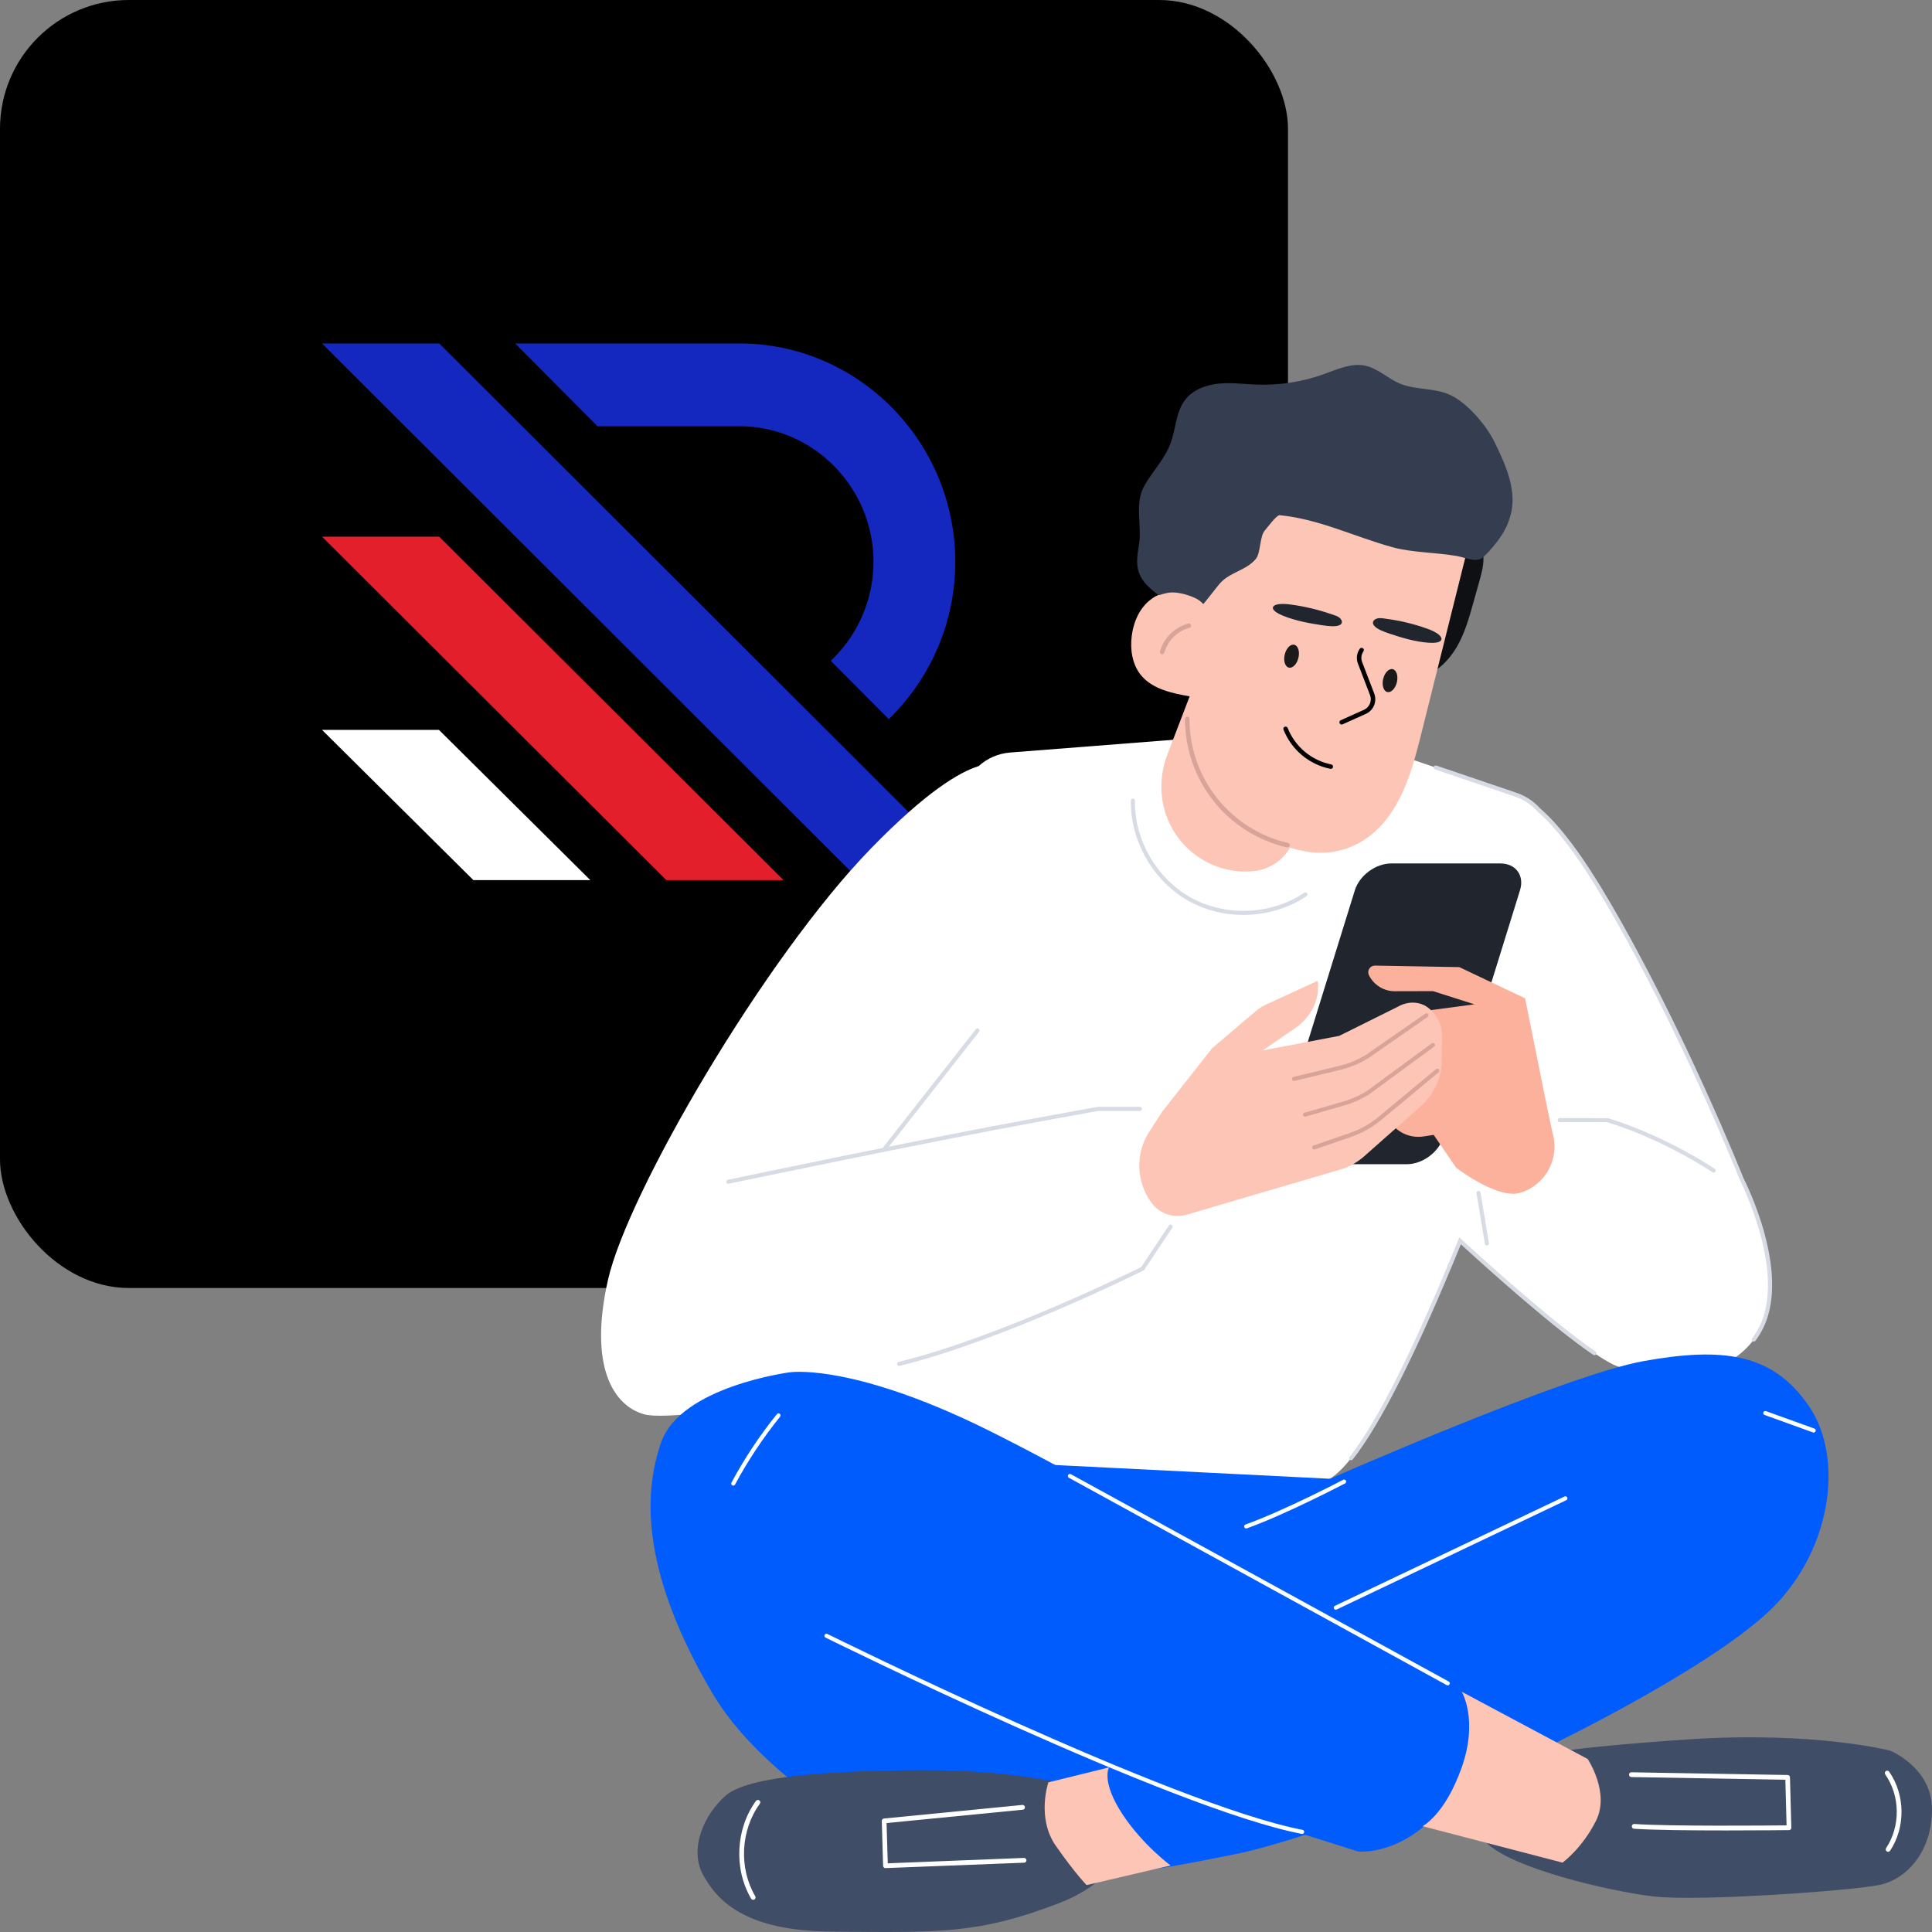 
<svg width="180px" height="180px" viewBox="0 0 180 180" version="1.1" xmlns="http://www.w3.org/2000/svg" xmlns:xlink="http://www.w3.org/1999/xlink">
    <rect x="0" y="0" width="180" height="180" fill="#808080" stroke="none"/>
    <g id="Page-1" stroke="none" stroke-width="1" fill="none" fill-rule="evenodd">
        <g id="demo-image" transform="translate(0, 0)">
            <rect id="Rectangle" fill="#000000" fill-rule="nonzero" x="0" y="0" width="120" height="120" rx="12"></rect>
            <g id="REN_LOGO" transform="translate(30, 32)">
                <path d="M59,20.342 C59,25.94 56.739,31.024 53.1,34.712 C53.004,34.809 52.904,34.906 52.804,35 L47.4,29.565 C47.508,29.465 47.61,29.363 47.714,29.258 C49.975,26.969 51.381,23.812 51.381,20.342 C51.381,16.872 49.975,13.715 47.714,11.425 C45.453,9.136 42.331,7.713 38.907,7.713 L25.669,7.713 L18,0 L38.907,0 C44.436,0 49.459,2.289 53.1,5.973 C56.739,9.656 59,14.745 59,20.342" id="Fill-1" fill="#1428BF"></path>
                <polygon id="Fill-2" fill="#1428BF" points="61 50 50.073 50 0 0 10.926 0"></polygon>
                <polygon id="Fill-3" fill="#E31F2C" points="10.917 18 43 50 32.083 50 0 18"></polygon>
                <polygon id="Fill-4" fill="#FFFFFF" points="10.895 36 25 50 14.105 50 0 36"></polygon>
            </g>
            <path d="M60.034,131.773 C61.7,132.227 68.46,131.45 75.826,129.8 C78.924,133.405 86.204,138.918 101.902,139.318 C125.372,139.916 123.813,137.824 123.813,137.824 C127.038,135.993 131.759,126.101 136.031,115.61 C139.167,118.49 147.819,126.276 150.786,127.334 C154.436,128.643 161.479,128.901 164.086,123.681 C166.693,118.461 162.261,109.842 162.261,109.842 C162.261,109.842 156.783,96.006 149.742,83.999 C146.966,79.266 144.877,76.758 143.367,75.463 C142.774,74.794 142.013,74.297 141.163,74.023 L122.996,67.855 L94.111,70.111 C93.02,70.196 91.988,70.641 91.177,71.377 C89.374,71.933 86.273,73.781 81.157,79.037 C71.247,89.221 58.468,111.148 56.644,119.243 C54.819,127.337 57.166,130.987 60.034,131.773 Z" id="Path" fill="#FFFFFF" fill-rule="nonzero"></path>
            <path d="M125.881,136.049 C125.839,136.049 125.797,136.034 125.764,136.007 C125.744,135.992 125.728,135.973 125.716,135.951 C125.703,135.929 125.696,135.905 125.693,135.88 C125.69,135.856 125.692,135.831 125.699,135.807 C125.706,135.783 125.717,135.76 125.733,135.741 C128.323,132.473 131.729,125.672 135.859,115.535 L135.96,115.282 L136.161,115.467 C138.643,117.746 144.829,123.321 148.655,125.914 C148.676,125.928 148.694,125.946 148.707,125.967 C148.721,125.988 148.73,126.011 148.735,126.036 C148.74,126.061 148.74,126.086 148.735,126.11 C148.73,126.135 148.72,126.158 148.706,126.179 C148.692,126.199 148.674,126.217 148.653,126.231 C148.632,126.245 148.609,126.254 148.584,126.259 C148.56,126.264 148.535,126.263 148.51,126.258 C148.486,126.253 148.463,126.244 148.442,126.23 C144.694,123.692 138.713,118.319 136.106,115.931 C132.009,125.965 128.619,132.709 126.028,135.977 C126.01,135.999 125.988,136.017 125.963,136.029 C125.937,136.042 125.91,136.048 125.881,136.049 Z" id="Path" fill="#D6DBE4" fill-rule="nonzero"></path>
            <path d="M163.404,124.99 C163.364,124.99 163.324,124.977 163.291,124.953 C163.251,124.923 163.224,124.878 163.216,124.828 C163.209,124.778 163.221,124.728 163.251,124.687 C163.506,124.343 163.729,123.977 163.92,123.594 C166.455,118.517 162.141,110.012 162.097,109.927 C162.034,109.771 156.535,95.949 149.582,84.092 C147.194,80.016 145.063,77.161 143.246,75.605 L143.226,75.587 C142.656,74.943 141.924,74.465 141.106,74.201 L133.695,71.684 C133.649,71.667 133.611,71.632 133.589,71.587 C133.568,71.543 133.564,71.491 133.58,71.444 C133.596,71.397 133.63,71.358 133.674,71.335 C133.718,71.313 133.77,71.308 133.817,71.323 L141.225,73.841 C142.102,74.124 142.888,74.637 143.502,75.326 C145.347,76.91 147.501,79.795 149.907,83.9 C156.874,95.781 162.384,109.632 162.439,109.771 C162.614,110.109 166.877,118.517 164.257,123.767 C164.056,124.17 163.82,124.555 163.553,124.918 C163.535,124.94 163.512,124.958 163.487,124.971 C163.461,124.983 163.433,124.99 163.404,124.99 Z" id="Path" fill="#D6DBE4" fill-rule="nonzero"></path>
            <path d="M141.922,163.62 C142.705,163.62 145.573,162.837 157.311,162.054 C169.049,161.272 176.088,163.099 176.088,163.099 C176.088,163.099 180,164.664 180,168.581 C180,172.498 177.653,175.108 175.045,175.629 C172.437,176.151 158.094,177.196 153.923,176.673 C149.752,176.151 140.883,174.064 138.534,171.713 C136.184,169.363 141.922,163.62 141.922,163.62 Z" id="Path" fill="#404D66" fill-rule="nonzero"></path>
            <path d="M131.089,108.465 L120.918,108.465 C119.478,108.465 118.658,107.345 119.086,105.963 L126.228,82.946 C126.657,81.564 128.172,80.445 129.612,80.445 L139.783,80.445 C141.223,80.445 142.043,81.564 141.615,82.946 L134.473,105.963 C134.045,107.345 132.529,108.465 131.089,108.465 Z" id="Path" fill="#20252E" fill-rule="nonzero"></path>
            <path d="M92.633,136.208 L123.926,137.774 C123.926,137.774 145.832,128.115 153.134,126.809 C160.436,125.503 165.13,126.027 168.523,130.987 C171.915,135.947 170.609,144.823 164.611,150.306 C158.613,155.788 144.53,162.576 144.53,162.576 C144.53,162.576 122.884,171.19 115.06,172.757 C107.235,174.324 106.192,174.324 106.192,174.324 C106.192,174.324 103.585,175.368 102.541,162.836 C101.497,150.305 97.326,154.479 97.326,154.479 C97.326,154.479 92.633,135.425 92.633,136.208 Z" id="Path" fill="#005CFC" fill-rule="nonzero"></path>
            <path d="M88.982,174.846 C88.982,174.846 72.552,168.323 66.293,157.616 C60.033,146.909 59.773,139.602 61.599,134.381 C63.424,129.16 73.595,127.854 73.595,127.854 C73.595,127.854 78.55,127.071 89.503,132.031 C100.456,136.991 131.747,155.528 131.747,155.528 L137.224,158.921 C137.224,158.921 138.789,162.576 134.876,167.797 C130.964,173.019 126.528,172.497 126.528,172.497 L103.318,165.187 L98.363,167.797 L95.241,174.062 L88.982,174.846 Z" id="Path" fill="#005CFC" fill-rule="nonzero"></path>
            <path d="M100.455,166.511 C100.455,166.511 95.24,164.928 86.374,164.928 C77.507,164.928 69.683,165.455 67.597,167.302 C65.511,169.149 64.207,172.314 65.51,174.688 C66.814,177.063 69.383,179.901 77.506,179.966 C87.437,180.044 91.068,180.229 98.629,177.327 C106.189,174.426 104.627,169.149 104.627,169.149 L100.455,166.511 Z" id="Path" fill="#404D66" fill-rule="nonzero"></path>
            <path d="M103.324,164.664 L97.674,166.057 C97.674,166.057 96.544,169.364 98.37,171.974 C100.195,174.584 101.238,175.629 101.238,175.629 L109.061,173.802 C109.061,173.802 106.509,171.927 104.629,169.102 C102.542,165.97 103.324,164.664 103.324,164.664 Z" id="Path" fill="#FCC5B6" fill-rule="nonzero"></path>
            <path d="M136.186,157.616 L147.922,163.882 C147.922,163.882 150.008,167.014 148.704,169.621 C147.399,172.228 145.575,173.537 145.575,173.537 L132.535,170.142 C132.535,170.142 134.621,169.098 136.186,164.66 C137.751,160.222 136.186,157.616 136.186,157.616 Z" id="Path" fill="#FCC5B6" fill-rule="nonzero"></path>
            <path d="M144.01,102.53 L142.087,93.008 L135.959,90.104 L128.105,89.963 C127.998,89.962 127.894,89.987 127.8,90.037 C127.707,90.088 127.628,90.161 127.571,90.251 C127.515,90.341 127.482,90.444 127.477,90.55 C127.471,90.656 127.493,90.761 127.54,90.857 C127.763,91.307 128.107,91.685 128.534,91.949 C128.96,92.213 129.453,92.352 129.954,92.35 L133.507,92.341 L137.365,93.568 L131.585,94.34 L127.943,96.59 C127.544,96.836 127.253,97.224 127.129,97.676 C127.005,98.128 127.056,98.611 127.273,99.026 L128.151,100.712 L128.461,103.403 L129.802,104.88 C130.153,105.266 130.594,105.56 131.085,105.734 C131.576,105.909 132.103,105.959 132.619,105.881 L133.574,105.736 L135.67,108.797 C137.066,109.84 139.933,111.632 141.605,111.138 C142.173,110.971 142.702,110.692 143.162,110.319 C143.622,109.946 144.004,109.485 144.286,108.964 C144.568,108.443 144.744,107.871 144.804,107.281 C144.864,106.691 144.808,106.096 144.637,105.528 L144.01,102.53 Z" id="Path" fill="#FCB19C" fill-rule="nonzero"></path>
            <path d="M108.281,103.575 L112.925,97.666 L116.992,94.21 C117.285,93.962 117.61,93.754 117.959,93.593 L122.764,91.378 L122.775,91.466 C122.976,93.077 122.166,94.758 120.713,95.759 L117.653,97.864 L124.771,96.51 L130.237,93.792 C131.167,93.256 132.282,93.288 133.053,93.884 C133.473,94.208 133.81,94.627 134.038,95.107 C134.265,95.586 134.375,96.113 134.361,96.643 L134.322,98.937 C134.297,100.481 133.567,102.007 132.329,103.102 L127.082,107.742 C126.496,108.261 125.812,108.656 125.071,108.906 L110.574,113.165 C109.978,113.341 109.342,113.329 108.753,113.131 C108.163,112.933 107.649,112.558 107.28,112.057 C106.577,111.103 106.182,109.956 106.147,108.77 C106.112,107.585 106.439,106.417 107.085,105.422 L108.281,103.575 Z" id="Path" fill="#FCC5B6" fill-rule="nonzero"></path>
            <path d="M120.561,100.708 C120.515,100.707 120.471,100.689 120.437,100.658 C120.403,100.627 120.382,100.585 120.376,100.539 C120.371,100.494 120.382,100.448 120.408,100.41 C120.434,100.372 120.473,100.345 120.518,100.333 L124.709,99.326 C125.625,99.112 126.5,98.75 127.3,98.254 L132.784,94.442 C132.804,94.426 132.827,94.414 132.853,94.407 C132.878,94.401 132.904,94.399 132.93,94.403 C132.955,94.407 132.98,94.416 133.002,94.43 C133.024,94.443 133.043,94.461 133.058,94.483 C133.073,94.504 133.083,94.528 133.088,94.554 C133.093,94.579 133.093,94.606 133.087,94.631 C133.082,94.656 133.072,94.68 133.056,94.701 C133.041,94.723 133.022,94.741 133,94.754 L127.508,98.571 C126.67,99.092 125.753,99.472 124.792,99.696 L120.601,100.703 C120.588,100.706 120.575,100.708 120.561,100.708 Z" id="Path" fill="#D8A398" fill-rule="nonzero"></path>
            <path d="M121.59,104.041 C121.544,104.041 121.499,104.024 121.464,103.994 C121.429,103.964 121.407,103.922 121.4,103.877 C121.394,103.831 121.404,103.785 121.429,103.746 C121.455,103.708 121.493,103.68 121.537,103.667 L125.183,102.62 C125.954,102.394 126.689,102.062 127.368,101.632 L133.397,97.202 C133.417,97.187 133.44,97.176 133.464,97.17 C133.488,97.164 133.513,97.163 133.538,97.167 C133.563,97.17 133.586,97.179 133.608,97.192 C133.629,97.205 133.648,97.222 133.662,97.242 C133.692,97.283 133.704,97.334 133.696,97.384 C133.689,97.433 133.662,97.478 133.621,97.508 L127.581,101.938 C126.869,102.39 126.098,102.74 125.289,102.977 L121.642,104.025 C121.625,104.032 121.608,104.038 121.59,104.041 Z" id="Path" fill="#D8A398" fill-rule="nonzero"></path>
            <path d="M122.434,107.095 C122.389,107.094 122.346,107.078 122.312,107.049 C122.278,107.02 122.256,106.98 122.249,106.936 C122.241,106.892 122.25,106.846 122.272,106.808 C122.295,106.769 122.33,106.74 122.372,106.725 L125.823,105.538 C126.78,105.198 127.669,104.692 128.45,104.043 L133.789,99.612 C133.828,99.582 133.878,99.568 133.927,99.573 C133.976,99.579 134.021,99.603 134.053,99.641 C134.084,99.679 134.1,99.728 134.096,99.778 C134.092,99.827 134.069,99.873 134.032,99.906 L128.693,104.336 C127.877,105.014 126.948,105.543 125.949,105.898 L122.496,107.086 C122.476,107.092 122.455,107.095 122.434,107.095 Z" id="Path" fill="#D8A398" fill-rule="nonzero"></path>
            <path d="M111.77,62.444 L108.753,70.317 C108.283,71.544 108.111,72.865 108.25,74.171 C108.466,76.215 109.473,78.093 111.056,79.402 C112.639,80.711 114.671,81.347 116.717,81.172 C117.488,81.107 118.229,80.842 118.867,80.403 C119.505,79.964 120.017,79.366 120.354,78.668 L126.311,66.339 L111.77,62.444 Z" id="Path" fill="#FCC5B6" fill-rule="nonzero"></path>
            <path d="M121.321,170.86 C121.309,170.861 121.297,170.861 121.285,170.86 C109.142,168.525 77.223,152.724 76.902,152.565 C76.861,152.54 76.83,152.501 76.817,152.455 C76.803,152.409 76.807,152.359 76.828,152.316 C76.85,152.273 76.886,152.24 76.931,152.223 C76.976,152.206 77.026,152.206 77.07,152.224 C77.391,152.383 109.265,168.164 121.356,170.483 C121.402,170.492 121.443,170.519 121.471,170.556 C121.498,170.594 121.511,170.64 121.507,170.687 C121.503,170.734 121.481,170.777 121.447,170.809 C121.413,170.841 121.368,170.859 121.321,170.86 Z" id="Path" fill="#FFFFFF" fill-rule="nonzero"></path>
            <path d="M134.881,157.023 C134.85,157.022 134.819,157.015 134.791,157 L99.587,137.681 C99.543,137.656 99.51,137.615 99.496,137.567 C99.482,137.518 99.487,137.466 99.512,137.422 C99.536,137.377 99.577,137.345 99.625,137.33 C99.674,137.316 99.726,137.322 99.77,137.346 L134.974,156.665 C135.011,156.686 135.04,156.718 135.057,156.756 C135.074,156.795 135.078,156.839 135.067,156.88 C135.057,156.921 135.033,156.957 134.999,156.983 C134.966,157.009 134.925,157.023 134.882,157.023 L134.881,157.023 Z" id="Path" fill="#FFFFFF" fill-rule="nonzero"></path>
            <path d="M124.45,149.974 C124.407,149.973 124.366,149.958 124.332,149.932 C124.299,149.905 124.276,149.867 124.266,149.825 C124.257,149.783 124.262,149.74 124.281,149.701 C124.299,149.662 124.33,149.631 124.369,149.612 L145.753,139.431 C145.776,139.418 145.801,139.411 145.827,139.409 C145.852,139.406 145.878,139.409 145.903,139.417 C145.927,139.425 145.95,139.438 145.969,139.455 C145.988,139.472 146.004,139.493 146.015,139.517 C146.026,139.54 146.032,139.565 146.033,139.591 C146.034,139.617 146.03,139.642 146.021,139.667 C146.012,139.691 145.998,139.713 145.98,139.731 C145.962,139.75 145.94,139.764 145.916,139.774 L124.531,149.956 C124.505,149.967 124.478,149.973 124.45,149.974 Z" id="Path" fill="#FFFFFF" fill-rule="nonzero"></path>
            <path d="M116.104,142.403 C116.059,142.403 116.016,142.387 115.981,142.358 C115.947,142.329 115.924,142.289 115.917,142.245 C115.909,142.201 115.917,142.155 115.94,142.117 C115.963,142.078 115.998,142.049 116.04,142.034 C119.637,140.748 125.093,137.896 125.143,137.867 C125.188,137.844 125.24,137.839 125.288,137.854 C125.336,137.869 125.376,137.902 125.4,137.947 C125.423,137.992 125.428,138.044 125.413,138.092 C125.398,138.141 125.365,138.181 125.32,138.204 C125.265,138.233 119.788,141.097 116.167,142.392 C116.147,142.399 116.125,142.403 116.104,142.403 Z" id="Path" fill="#FFFFFF" fill-rule="nonzero"></path>
            <path d="M67.859,110.291 C67.811,110.293 67.765,110.276 67.729,110.245 C67.693,110.213 67.67,110.169 67.665,110.122 C67.66,110.074 67.673,110.026 67.702,109.988 C67.731,109.95 67.773,109.924 67.82,109.916 C68.005,109.876 86.459,106.001 96.512,104.171 L102.283,103.123 L106.195,103.123 C106.245,103.123 106.294,103.143 106.329,103.179 C106.365,103.215 106.385,103.263 106.385,103.314 C106.385,103.364 106.365,103.412 106.329,103.448 C106.294,103.484 106.245,103.504 106.195,103.504 L102.302,103.504 L96.582,104.545 C86.534,106.374 68.086,110.248 67.9,110.284 C67.887,110.288 67.873,110.291 67.859,110.291 Z" id="Path" fill="#D6DBE4" fill-rule="nonzero"></path>
            <path d="M83.765,127.261 C83.718,127.261 83.673,127.244 83.638,127.213 C83.603,127.182 83.581,127.14 83.576,127.093 C83.57,127.047 83.582,127 83.609,126.962 C83.635,126.923 83.675,126.896 83.721,126.886 C92.957,124.637 105.473,118.469 106.325,118.046 L108.904,114.173 C108.932,114.133 108.976,114.106 109.024,114.097 C109.072,114.088 109.122,114.099 109.163,114.126 C109.204,114.153 109.233,114.196 109.243,114.244 C109.254,114.292 109.245,114.342 109.219,114.384 L106.584,118.342 L106.539,118.364 C106.408,118.43 93.37,124.927 83.807,127.255 C83.794,127.259 83.779,127.261 83.765,127.261 Z" id="Path" fill="#D6DBE4" fill-rule="nonzero"></path>
            <path d="M82.463,107.159 C82.42,107.159 82.379,107.145 82.346,107.118 C82.306,107.087 82.281,107.041 82.275,106.991 C82.269,106.941 82.283,106.891 82.314,106.851 L90.921,95.887 C90.936,95.867 90.955,95.851 90.977,95.838 C90.999,95.826 91.023,95.818 91.048,95.815 C91.073,95.812 91.098,95.813 91.122,95.82 C91.146,95.827 91.169,95.838 91.189,95.853 C91.208,95.869 91.225,95.888 91.237,95.91 C91.25,95.932 91.258,95.956 91.261,95.981 C91.264,96.005 91.262,96.031 91.256,96.055 C91.249,96.079 91.238,96.102 91.222,96.122 L82.617,107.087 C82.598,107.11 82.575,107.128 82.548,107.141 C82.521,107.154 82.492,107.16 82.463,107.159 Z" id="Path" fill="#D6DBE4" fill-rule="nonzero"></path>
            <path d="M159.655,109.247 C159.619,109.247 159.584,109.236 159.554,109.216 C154.617,106.003 150.094,104.656 149.722,104.548 L145.315,104.548 C145.265,104.548 145.216,104.528 145.181,104.492 C145.145,104.457 145.125,104.408 145.125,104.358 C145.125,104.307 145.145,104.259 145.181,104.223 C145.216,104.188 145.265,104.167 145.315,104.167 L149.799,104.175 C149.846,104.188 154.582,105.527 159.762,108.898 C159.804,108.925 159.833,108.968 159.844,109.018 C159.854,109.067 159.844,109.118 159.817,109.161 C159.8,109.188 159.776,109.21 159.747,109.225 C159.719,109.24 159.687,109.248 159.655,109.247 Z" id="Path" fill="#D6DBE4" fill-rule="nonzero"></path>
            <path d="M138.531,116.036 C138.486,116.035 138.443,116.019 138.408,115.99 C138.374,115.961 138.351,115.921 138.344,115.877 L137.561,111.177 C137.553,111.128 137.565,111.077 137.594,111.035 C137.623,110.994 137.667,110.966 137.717,110.958 C137.767,110.95 137.818,110.961 137.859,110.991 C137.9,111.02 137.928,111.064 137.936,111.114 L138.719,115.814 C138.727,115.864 138.715,115.915 138.686,115.956 C138.657,115.997 138.613,116.024 138.563,116.033 C138.552,116.035 138.542,116.036 138.531,116.036 Z" id="Path" fill="#D6DBE4" fill-rule="nonzero"></path>
            <path d="M135.786,60.168 C136.49,58.929 136.876,57.544 137.261,56.175 L137.825,54.161 C138.047,53.37 138.27,52.558 138.196,51.744 C138.115,50.865 137.661,50.011 136.927,49.522 C136.192,49.034 135.185,48.953 134.419,49.39 C133.83,49.729 133.434,50.317 133.059,50.883 C132.534,51.681 132.009,52.478 131.482,53.275 C130.954,54.075 130.42,54.886 130.153,55.81 C129.718,57.313 130.045,58.931 130.518,60.421 C130.711,61.025 130.936,61.645 131.36,62.119 C132.981,63.93 134.981,61.594 135.786,60.168 Z" id="Path" fill="#0E1014" fill-rule="nonzero"></path>
            <path d="M136.603,46.692 C135.641,44.651 133.393,43.55 131.211,42.991 C126.824,41.886 122.19,42.349 118.108,44.3 C116.675,44.992 115.303,45.883 114.306,47.126 C112.378,49.532 112.112,52.881 110.685,55.6 C110.353,55.377 109.975,55.232 109.579,55.177 C108.51,55.036 107.414,55.533 106.687,56.333 C105.96,57.132 105.572,58.197 105.439,59.27 C105.285,60.517 105.483,61.86 106.258,62.847 C107.324,64.204 109.182,64.589 110.884,64.884 C110.167,67.938 111.244,71.213 112.949,73.744 C114.961,76.732 117.939,78.599 121.469,79.294 C124.663,79.924 127.522,78.635 129.408,76.02 C131.063,73.725 131.783,70.905 132.469,68.158 L136.92,50.352 C137.212,49.169 137.125,47.799 136.603,46.692 Z" id="Path" fill="#FCC5B6" fill-rule="nonzero"></path>
            <path d="M120.246,56.324 C119.88,56.267 119.509,56.255 119.14,56.288 C118.814,56.333 118.565,56.469 118.592,56.666 C118.628,56.928 119.111,57.197 119.584,57.385 C120.7,57.832 121.964,58.07 123.182,58.252 C123.768,58.339 124.418,58.411 124.784,58.252 C125.095,58.116 125.098,57.83 124.821,57.576 C124.627,57.397 124.318,57.313 123.999,57.209 C122.781,56.789 121.524,56.492 120.246,56.324 Z" id="Path" fill="#20252E" fill-rule="nonzero"></path>
            <path d="M132.95,58.566 C133.302,58.683 133.637,58.844 133.948,59.046 C134.217,59.24 134.375,59.485 134.26,59.658 C134.107,59.89 133.556,59.919 133.046,59.879 C131.845,59.783 130.609,59.423 129.443,59.029 C128.881,58.84 128.27,58.606 128.017,58.284 C127.803,58.01 127.934,57.738 128.298,57.626 C128.555,57.547 128.87,57.611 129.203,57.66 C130.481,57.829 131.736,58.133 132.95,58.566 Z" id="Path" fill="#20252E" fill-rule="nonzero"></path>
            <path d="M120.971,61.288 C121.111,60.7 120.938,60.155 120.586,60.071 C120.234,59.987 119.835,60.395 119.695,60.983 C119.555,61.571 119.727,62.116 120.079,62.2 C120.432,62.284 120.831,61.876 120.971,61.288 Z" id="Path" fill="#1A1A1A" fill-rule="nonzero"></path>
            <path d="M130.143,63.562 C130.282,62.974 130.11,62.429 129.758,62.345 C129.406,62.261 129.007,62.669 128.867,63.257 C128.727,63.845 128.899,64.39 129.251,64.474 C129.604,64.558 130.003,64.15 130.143,63.562 Z" id="Path" fill="#1A1A1A" fill-rule="nonzero"></path>
            <path d="M123.983,71.63 C123.97,71.631 123.957,71.631 123.944,71.63 C122.969,71.433 122.059,70.994 121.296,70.355 C120.534,69.716 119.943,68.896 119.577,67.97 C119.56,67.919 119.563,67.863 119.586,67.814 C119.609,67.766 119.65,67.727 119.701,67.708 C119.751,67.689 119.807,67.689 119.857,67.71 C119.906,67.731 119.946,67.771 119.968,67.82 C120.307,68.68 120.856,69.442 121.564,70.035 C122.272,70.629 123.117,71.036 124.022,71.219 C124.074,71.228 124.12,71.256 124.152,71.298 C124.184,71.34 124.199,71.392 124.194,71.445 C124.189,71.497 124.165,71.546 124.125,71.581 C124.086,71.615 124.035,71.634 123.983,71.633 L123.983,71.63 Z" id="Path" fill="#000000" fill-rule="nonzero"></path>
            <path d="M119.96,78.953 C119.944,78.955 119.928,78.955 119.912,78.953 C117.208,78.33 114.795,76.806 113.067,74.631 C111.34,72.457 110.4,69.76 110.402,66.982 C110.402,66.926 110.424,66.873 110.464,66.834 C110.503,66.794 110.556,66.772 110.612,66.772 C110.667,66.772 110.72,66.794 110.759,66.834 C110.799,66.873 110.821,66.926 110.821,66.982 C110.82,69.664 111.728,72.268 113.396,74.368 C115.064,76.467 117.394,77.938 120.006,78.541 C120.055,78.553 120.099,78.583 120.128,78.625 C120.157,78.667 120.17,78.718 120.164,78.768 C120.158,78.819 120.134,78.866 120.096,78.9 C120.058,78.934 120.009,78.953 119.958,78.953 L119.96,78.953 Z" id="Path" fill="#D8A398" fill-rule="nonzero"></path>
            <path d="M110.512,57.632 C110.625,57.618 110.733,57.576 110.825,57.509 C111.889,56.753 112.784,55.394 113.621,54.398 C114.557,53.291 116.054,53.19 116.996,52.083 C117.464,51.531 117.357,49.953 117.845,49.418 C118.056,49.187 118.912,47.999 119.21,47.999 C122.95,48.365 126.141,49.999 129.765,50.99 C131.576,51.485 133.701,51.459 135.7,51.796 C136.577,51.944 137.597,52.508 138.264,51.843 C138.839,51.285 139.357,50.67 139.81,50.008 C140.311,49.281 140.658,48.459 140.829,47.592 C141.232,45.385 140.22,43.192 139.236,41.176 C138.471,39.607 136.727,37.578 135.157,36.818 C133.688,36.108 131.909,36.363 130.404,35.73 C129.288,35.259 128.373,34.32 127.186,34.068 C125.893,33.796 124.602,34.403 123.358,34.852 C121.367,35.568 119.259,35.901 117.145,35.833 C115.952,35.792 114.757,35.625 113.568,35.739 C112.379,35.853 111.154,36.297 110.425,37.241 C109.539,38.385 109.556,39.972 109.047,41.327 C108.494,42.797 107.337,43.952 106.578,45.325 C105.69,46.929 106.414,49.014 106.108,50.821 C105.971,51.627 105.836,52.474 106.082,53.256 C106.415,54.319 107.375,55.042 108.279,55.692 C108.906,56.142 108.487,56.356 109.114,56.806 C109.543,57.119 110.022,57.682 110.512,57.632 Z" id="Path" fill="#343E50" fill-rule="nonzero"></path>
            <path d="M126.562,61.888 C126.63,62.19 126.795,62.461 126.945,62.736 C127.348,63.476 127.648,64.268 127.835,65.089 C127.891,65.274 127.9,65.469 127.861,65.657 C127.789,65.906 127.566,66.085 127.339,66.225 C126.675,66.635 125.894,66.843 125.126,67.047 C124.933,67.097 124.705,67.147 124.545,67.022 C124.385,66.896 124.378,66.66 124.409,66.464 C124.554,65.538 125.013,64.687 125.181,63.764 C125.317,63.008 125.253,62.222 125.404,61.468 C125.439,61.222 125.537,60.99 125.688,60.794 C125.77,60.695 125.876,60.62 125.997,60.576 C126.118,60.532 126.248,60.522 126.375,60.545 C126.617,60.604 126.81,60.861 126.715,61.084 C126.594,61.363 126.49,61.567 126.562,61.888 Z" id="Path" fill="#FCC5B6" fill-rule="nonzero"></path>
            <path d="M124.998,67.504 C124.958,67.504 124.919,67.492 124.885,67.47 C124.851,67.448 124.824,67.417 124.807,67.38 C124.796,67.355 124.79,67.328 124.789,67.301 C124.788,67.273 124.793,67.246 124.803,67.22 C124.813,67.195 124.827,67.171 124.846,67.151 C124.865,67.132 124.888,67.115 124.913,67.104 L127.08,66.13 C127.33,66.018 127.528,65.814 127.632,65.561 C127.737,65.307 127.741,65.023 127.643,64.767 L126.515,61.823 C126.428,61.597 126.398,61.353 126.428,61.113 C126.458,60.872 126.546,60.643 126.686,60.445 C126.702,60.422 126.722,60.403 126.745,60.389 C126.769,60.374 126.794,60.364 126.822,60.359 C126.849,60.355 126.876,60.355 126.903,60.361 C126.93,60.367 126.955,60.379 126.978,60.395 C127,60.41 127.019,60.431 127.034,60.454 C127.049,60.477 127.059,60.503 127.063,60.53 C127.068,60.557 127.067,60.585 127.061,60.612 C127.055,60.639 127.044,60.664 127.028,60.687 C126.928,60.828 126.865,60.992 126.843,61.164 C126.822,61.337 126.843,61.511 126.905,61.673 L128.033,64.617 C128.169,64.973 128.164,65.368 128.019,65.72 C127.873,66.072 127.599,66.355 127.251,66.511 L125.084,67.486 C125.057,67.498 125.028,67.504 124.998,67.504 Z" id="Path" fill="#000000" fill-rule="nonzero"></path>
            <path d="M111.063,55.594 C111.485,55.759 111.902,55.996 112.161,56.364 C112.463,56.798 112.514,57.362 112.469,57.889 C112.424,58.417 112.28,58.97 111.915,59.358 C111.581,59.715 111.094,59.897 110.607,59.962 C109.747,60.068 108.879,59.829 108.193,59.297 C107.892,59.058 107.616,58.745 107.541,58.364 C107.462,57.961 107.608,57.558 107.753,57.179 C107.909,56.77 107.25,56.203 107.402,55.792 C107.502,55.527 108.399,55.326 108.709,55.252 C109.434,55.078 110.396,55.333 111.063,55.594 Z" id="Path" fill="#FCC5B6" fill-rule="nonzero"></path>
            <path d="M108.276,60.962 C108.257,60.962 108.238,60.959 108.219,60.954 C108.166,60.939 108.121,60.904 108.094,60.856 C108.067,60.808 108.059,60.751 108.074,60.698 C108.252,60.068 108.592,59.496 109.059,59.038 C109.526,58.58 110.104,58.251 110.737,58.085 C110.787,58.079 110.838,58.092 110.88,58.121 C110.921,58.15 110.951,58.193 110.963,58.242 C110.975,58.291 110.969,58.343 110.946,58.389 C110.923,58.434 110.885,58.469 110.837,58.488 C110.277,58.635 109.764,58.926 109.349,59.332 C108.935,59.738 108.634,60.245 108.475,60.803 C108.464,60.848 108.438,60.888 108.402,60.916 C108.366,60.945 108.322,60.961 108.276,60.962 Z" id="Path" fill="#D8A398" fill-rule="nonzero"></path>
            <path d="M115.844,85.24 C114.103,85.25 112.387,84.825 110.851,84.003 C107.508,82.184 105.301,78.403 105.361,74.594 C105.361,74.544 105.381,74.496 105.417,74.461 C105.452,74.426 105.5,74.406 105.55,74.406 C105.6,74.407 105.648,74.428 105.683,74.464 C105.718,74.501 105.737,74.549 105.737,74.6 C105.68,78.271 107.808,81.916 111.03,83.67 C114.253,85.424 118.465,85.226 121.512,83.181 C121.533,83.166 121.556,83.156 121.581,83.15 C121.606,83.144 121.632,83.144 121.657,83.148 C121.682,83.153 121.706,83.162 121.727,83.176 C121.749,83.19 121.767,83.208 121.781,83.23 C121.796,83.251 121.805,83.275 121.81,83.3 C121.815,83.325 121.814,83.351 121.809,83.376 C121.804,83.401 121.793,83.424 121.778,83.445 C121.764,83.466 121.745,83.484 121.723,83.497 C120.002,84.651 117.922,85.24 115.844,85.24 Z" id="Path" fill="#D6DBE4" fill-rule="nonzero"></path>
            <path d="M68.315,138.411 C68.282,138.411 68.25,138.402 68.221,138.386 C68.192,138.37 68.169,138.347 68.152,138.319 C68.135,138.29 68.126,138.258 68.125,138.225 C68.124,138.192 68.132,138.16 68.148,138.131 C69.361,135.874 70.781,133.735 72.391,131.741 C72.423,131.704 72.468,131.682 72.517,131.677 C72.566,131.673 72.614,131.688 72.653,131.719 C72.691,131.75 72.715,131.794 72.722,131.843 C72.728,131.891 72.715,131.94 72.686,131.98 C71.092,133.955 69.685,136.075 68.482,138.311 C68.466,138.341 68.442,138.366 68.412,138.384 C68.383,138.401 68.349,138.411 68.315,138.411 Z" id="Path" fill="#FFFFFF" fill-rule="nonzero"></path>
            <path d="M168.978,133.468 C168.956,133.468 168.934,133.464 168.913,133.456 L164.413,131.834 C164.389,131.826 164.365,131.814 164.346,131.797 C164.326,131.781 164.31,131.76 164.298,131.737 C164.286,131.714 164.279,131.689 164.278,131.663 C164.276,131.637 164.28,131.611 164.289,131.587 C164.297,131.562 164.311,131.54 164.329,131.521 C164.346,131.502 164.368,131.487 164.392,131.477 C164.415,131.466 164.441,131.461 164.467,131.461 C164.493,131.461 164.518,131.466 164.542,131.476 L169.042,133.098 C169.084,133.113 169.12,133.143 169.142,133.182 C169.165,133.22 169.173,133.266 169.166,133.31 C169.158,133.354 169.135,133.394 169.1,133.423 C169.066,133.452 169.023,133.468 168.978,133.468 Z" id="Path" fill="#FFFFFF" fill-rule="nonzero"></path>
            <path d="M82.501,174.055 C82.444,174.054 82.39,174.033 82.349,173.995 C82.327,173.975 82.31,173.95 82.298,173.924 C82.286,173.897 82.279,173.868 82.278,173.839 L82.153,169.657 C82.15,169.6 82.17,169.545 82.208,169.503 C82.245,169.46 82.297,169.434 82.354,169.428 L95.261,168.161 C95.318,168.159 95.373,168.179 95.416,168.216 C95.459,168.254 95.485,168.306 95.491,168.362 C95.496,168.419 95.48,168.476 95.446,168.521 C95.411,168.566 95.361,168.596 95.305,168.605 L82.599,169.851 L82.713,173.601 L95.4,173.098 C95.459,173.097 95.515,173.119 95.558,173.158 C95.601,173.198 95.627,173.253 95.631,173.311 C95.633,173.34 95.628,173.369 95.618,173.397 C95.608,173.424 95.593,173.45 95.573,173.471 C95.553,173.493 95.529,173.51 95.503,173.522 C95.476,173.534 95.447,173.541 95.418,173.543 L82.505,174.046 L82.501,174.055 Z" id="Path" fill="#FFFFFF" fill-rule="nonzero"></path>
            <path d="M70.171,177 C70.132,177 70.094,176.99 70.06,176.971 C70.026,176.952 69.998,176.924 69.979,176.891 C68.352,174.123 68.54,170.378 70.433,167.786 C70.451,167.763 70.472,167.743 70.497,167.728 C70.522,167.712 70.55,167.702 70.579,167.698 C70.608,167.693 70.637,167.694 70.665,167.701 C70.694,167.708 70.721,167.721 70.744,167.738 C70.768,167.755 70.788,167.777 70.803,167.802 C70.818,167.827 70.828,167.855 70.833,167.884 C70.837,167.912 70.836,167.942 70.829,167.97 C70.822,167.999 70.81,168.026 70.793,168.049 C69,170.502 68.823,174.045 70.362,176.665 C70.382,176.699 70.392,176.737 70.393,176.776 C70.393,176.815 70.383,176.854 70.363,176.888 C70.344,176.922 70.316,176.95 70.282,176.97 C70.248,176.99 70.21,177 70.171,177 Z" id="Path" fill="#FFFFFF" fill-rule="nonzero"></path>
            <path d="M160.83,170.538 C157.649,170.538 154.012,170.507 152.238,170.38 C152.209,170.378 152.181,170.37 152.155,170.357 C152.128,170.344 152.105,170.326 152.086,170.304 C152.067,170.282 152.052,170.256 152.043,170.229 C152.034,170.201 152.03,170.172 152.032,170.142 C152.034,170.113 152.042,170.085 152.055,170.059 C152.068,170.033 152.086,170.009 152.108,169.99 C152.13,169.971 152.156,169.956 152.183,169.947 C152.211,169.938 152.24,169.934 152.269,169.936 C155.483,170.166 164.876,170.081 166.451,170.065 L166.337,165.815 L151.992,165.565 C151.933,165.565 151.876,165.542 151.835,165.5 C151.793,165.458 151.77,165.402 151.77,165.343 C151.77,165.284 151.793,165.227 151.835,165.185 C151.876,165.144 151.933,165.12 151.992,165.12 L166.549,165.373 C166.606,165.374 166.661,165.397 166.702,165.438 C166.743,165.478 166.766,165.533 166.767,165.59 L166.894,170.278 C166.895,170.308 166.89,170.337 166.88,170.365 C166.869,170.393 166.853,170.418 166.833,170.44 C166.812,170.461 166.788,170.478 166.761,170.49 C166.734,170.501 166.704,170.508 166.675,170.508 C166.634,170.507 163.951,170.538 160.83,170.538 Z" id="Path" fill="#FFFFFF" fill-rule="nonzero"></path>
            <path d="M175.911,172.526 C175.871,172.525 175.832,172.514 175.797,172.494 C175.763,172.473 175.735,172.443 175.716,172.408 C175.697,172.372 175.688,172.332 175.69,172.292 C175.692,172.252 175.704,172.213 175.726,172.179 C177.077,170.144 177.044,167.324 175.646,165.321 C175.612,165.273 175.599,165.213 175.609,165.155 C175.619,165.097 175.652,165.045 175.7,165.011 C175.748,164.977 175.808,164.964 175.866,164.974 C175.924,164.984 175.976,165.017 176.01,165.066 C177.511,167.215 177.547,170.242 176.097,172.426 C176.077,172.457 176.049,172.482 176.017,172.499 C175.984,172.517 175.948,172.526 175.911,172.526 Z" id="Path" fill="#FFFFFF" fill-rule="nonzero"></path>
        </g>
    </g>
</svg>
